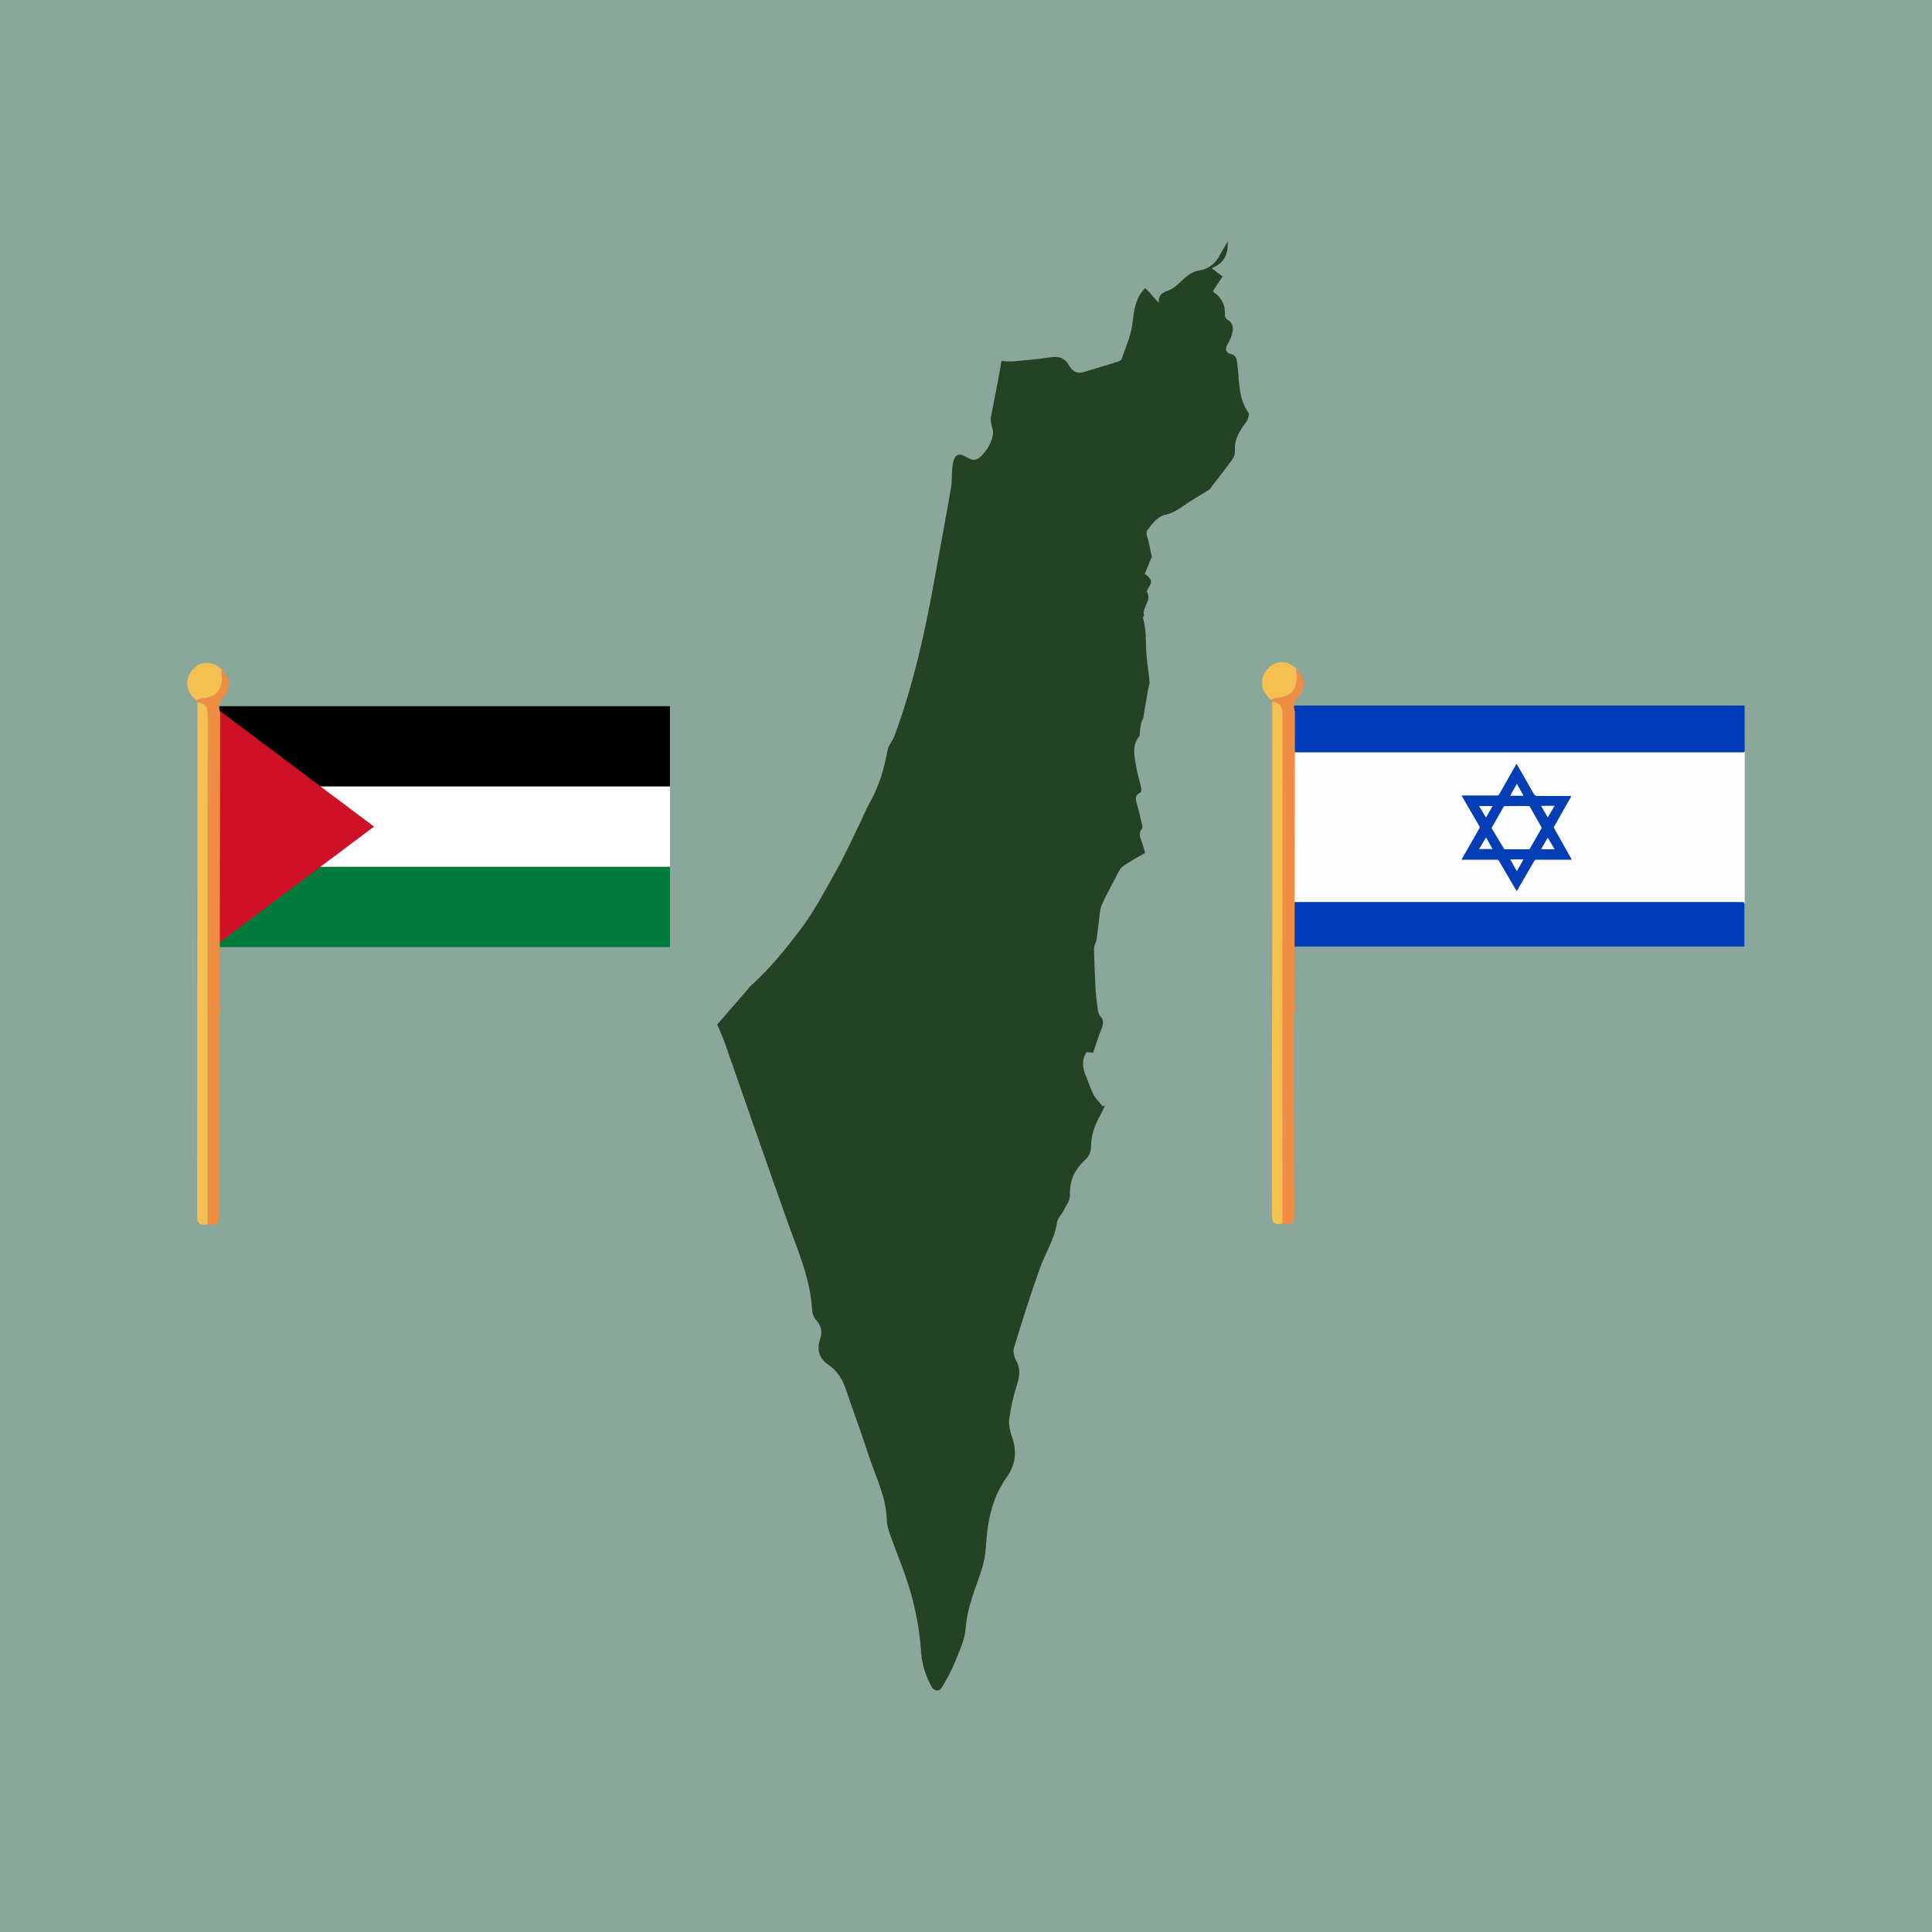 <?xml version="1.0" encoding="UTF-8"?><svg id="Capa_1" xmlns="http://www.w3.org/2000/svg" viewBox="0 0 428 428"><defs><style>.cls-1{fill:#003bb8;}.cls-2{fill:#007a3d;}.cls-3{fill:#ef8d43;}.cls-4{fill:#f5c051;}.cls-5{fill:#fff;}.cls-6{fill:#244224;}.cls-7{fill:#ce1126;}.cls-8{fill:#8ba69b;}.cls-9{fill:#033eb7;}.cls-10{fill:#fefefe;}</style></defs><rect class="cls-8" x="-8.43" y="-7.39" width="443.32" height="443.32"/><path class="cls-6" d="M271.99,53.49c.12,3.07-.96,4.92-3.58,5.91.89.68,1.58,1.21,2.43,1.86-.7,1.05-1.39,2.09-2.07,3.12.02.12,0,.27.06.32,1.82,1.24,2.67,2.94,2.51,5.16-.02.3.26.77.53.93,1.71,1.02,1.32,2.48.84,3.92-.21.62-.61,1.18-.88,1.79-.41.91-.3,1.65.8,1.91,1.27.3,1.34,1.12,1.49,2.29.47,3.63.13,7.47,2.45,10.73.27.38-.09,1.5-.48,2.03-1.45,1.93-2.7,3.87-2.51,6.45.04.61-.21,1.36-.58,1.87-1.63,2.24-3.34,4.42-5.03,6.61-.16.2-.45.3-.68.44-1.68,1.05-3.41,2.04-5.03,3.17-1.35.94-2.59,1.73-4.34,2.11-1.46.31-2.78,2.03-3.79,3.41-.4.55.21,1.85.39,2.8.23,1.19.5,2.37.64,3.02-.64,1.56-1.09,2.66-1.55,3.78,1.59,1.16,1.73,1.74.73,3.26-.14.22-.34.6-.25.75,1.13,1.88-1.07,3.31-.67,5.09.04.2-.27.49-.22.67.91,3.03.5,6.18.87,9.25.2,1.65.46,3.3.58,4.96.04.58-.25,1.18-.35,1.78-.35,2.06-.67,4.12-1.03,6.17-.06.31-.33.58-.4.9-.22.99-.4,2-.4,3.04-1.8,2.08-1.17,4.53-.76,6.9.27,1.57.76,3.11,1.1,4.67.07.33,0,.95-.19,1.04-1.48.67-.95,1.75-.67,2.81.34,1.29.66,2.58.96,3.87.1.42.3,1.04.1,1.27-.98,1.14-.31,2.18.03,3.26.26.83.51,1.66.65,2.12-1.79,1.07-3.49,1.91-4.97,3.03-.73.56-1.12,1.61-1.58,2.48-1.07,2-2.18,3.99-3.08,6.06-.44,1.02-.44,2.22-.6,3.35-.2,1.44-.32,2.9-.55,4.34-.1.65-.56,1.27-.55,1.9.05,2.97.18,5.93.34,8.9.07,1.38.23,2.76.42,4.13.09.65.14,1.46.54,1.87,1.15,1.18.63,2.26.15,3.46-.59,1.47-1.04,3-1.64,4.75-.17-.01-.8-.06-1.48-.11-1.14,1.81-.87,3.58-.08,5.39.57,1.3.94,2.69,1.61,3.93.52.98,1.35,1.79,2.04,2.68.18-.07.36-.14.55-.21-.35.72-.66,1.47-1.06,2.16-1.3,2.25-2.05,4.61-2.07,7.26,0,.88-.55,1.99-1.21,2.58-2.4,2.14-3.55,4.63-3.45,7.91.04,1.16-.9,2.37-1.47,3.52-.41.83-1.24,1.55-1.36,2.4-.53,3.71-2.58,6.81-3.81,10.22-2.1,5.83-3.94,11.75-5.76,17.67-.25.83.06,2.02.5,2.83.96,1.78.8,3.39.2,5.25-.81,2.51-1.4,5.12-1.75,7.73-.17,1.3.23,2.75.66,4.03,1.09,3.18.75,6.06-1.21,8.8-3.28,4.57-4.27,9.83-4.6,15.32-.1,1.74-.43,3.51-.96,5.18-1.36,4.26-3.21,8.32-3.53,12.92-.17,2.46-1.3,4.89-2.25,7.24-.86,2.12-1.93,4.18-3.16,6.11-.46.72-1.59.7-2.15-.34-1.31-2.45-2.15-4.92-2.33-7.83-.26-4.21-1.04-8.45-2.15-12.53-1.24-4.53-3.13-8.87-4.69-13.31-.36-1.03-.72-2.13-.75-3.2-.1-5.19-2.51-9.72-4.05-14.49-1.56-4.85-3.36-9.62-4.98-14.45-.75-2.23-1.91-4.16-3.85-5.47-2.2-1.48-2.65-3.44-1.88-5.78.52-1.58.27-2.86-.85-4.11-.49-.54-.87-1.37-.91-2.09-.33-6.84-3.04-12.99-5.3-19.29-4.74-13.24-9.31-26.54-13.97-39.81-.56-1.61-1.28-3.16-1.77-4.35,2.29-2.64,4.49-5.17,6.69-7.71.22-.25.38-.56.62-.77,4.25-3.74,7.79-8.16,11.17-12.63,3.04-4.04,5.43-8.59,7.91-13.02,1.91-3.42,3.52-7.02,5.25-10.54.8-1.64,1.48-3.35,2.38-4.93,1.99-3.52,2.98-7.35,3.75-11.28.21-1.06,1.09-1.97,1.48-3.02,4.27-11.52,6.88-23.47,9.03-35.53,1.16-6.48,2.39-12.94,3.5-19.42.29-1.68.12-3.44.38-5.13.36-2.42,1.29-2.8,3.34-1.56,1.07.64,1.96.64,2.94-.34,1.43-1.43,2.39-3.06,2.66-5.04.09-.68-.26-1.41-.38-2.12-.08-.47-.2-.96-.11-1.41.46-2.5.99-5,1.46-7.5.32-1.67.6-3.34.9-5.06,1.04.05,1.82.17,2.58.1,2.77-.25,5.55-.47,8.29-.9,1.76-.28,3.08.02,4.16,1.9.87,1.51,1.91,1.78,3.43,1.3,2.48-.78,4.98-1.49,7.46-2.27.28-.09.62-.33.71-.58.81-2.39,1.88-4.74,2.27-7.2.4-2.46.45-4.96,1.85-7.14.31-.48.71-.9,1.07-1.35.37.38.76.73,1.11,1.13.6.69,1.16,1.41,1.94,2.11-.18-1.82.87-2.24,2.22-2.75,1.12-.42,2.07-1.41,2.99-2.26,1.11-1.03,2.2-1.89,3.81-2.14,2.07-.33,3.6-1.6,4.56-3.52.43-.86.97-1.67,1.68-2.88Z"/><rect class="cls-2" x="47.27" y="156.43" width="101.15" height="53.38"/><rect class="cls-5" x="47.27" y="156.43" width="101.15" height="35.59"/><rect x="47.27" y="156.43" width="101.15" height="17.79"/><path class="cls-7" d="M47.27,156.43l35.59,26.69-35.59,26.69v-53.38Z"/><path class="cls-3" d="M48.68,216.98c0,1.84,0,3.69,0,5.53-.41.56.35.81.33,1.27-.75.75-.46,1.7-.46,2.57,0,14.13-.01,28.26.09,42.39.01,2.07-.51,2.99-2.66,2.46,0-37.53-.02-75.05.03-112.58,0-1.81-.41-2.88-2.3-3.06-.07-.11-.11-.23-.12-.37.42-.54,1.03-.46,1.61-.54,2.74-.35,3.99-1.87,3.94-4.66-.01-.57-.41-1.15-.02-1.72,1.98,2.3,2.18,3.92.41,6.11-.9,1.11-1.19,2.15-.76,3.46"/><path class="cls-4" d="M43.72,155.56c1.89.18,2.3,1.25,2.3,3.06-.05,37.53-.04,75.05-.03,112.58-1.5.29-2.33.08-2.32-1.85.06-37.93.05-75.86.06-113.79Z"/><path class="cls-4" d="M49.13,148.28c-.39.57,0,1.15.02,1.72.06,2.79-1.19,4.31-3.94,4.66-.59.07-1.19,0-1.61.54-2.28-1.56-2.8-4.52-1.15-6.59,1.79-2.25,4.49-2.38,6.68-.33Z"/><path class="cls-10" d="M285.43,209.69s-.06.03-.06-.03c0-.07,0-.15,0-.22,0-17.62,0-35.25,0-52.87,0-.21.05-.26.26-.26,33.54,0,67.08,0,100.62,0,.21,0,.26.05.26.26,0,17.62,0,35.25,0,52.87,0,.08.06.19-.05.25,0-.11.02-.22.02-.33,0-3.01,0-6.02,0-9.04q0-.5-.49-.5c-33.41,0-66.82,0-100.23,0-.08,0-.17,0-.25,0-.06,0-.06.06-.06.1,0,.1,0,.2,0,.31,0,3.15,0,6.31,0,9.46ZM285.44,166.58c.09.13.22.06.33.06,18.46,0,36.93,0,55.39,0,14.98,0,29.96,0,44.95,0,.19,0,.37.07.37-.27-.01-3.25,0-6.51-.01-9.76,0-.08.07-.19-.07-.23-.08,0-.17,0-.25,0-33.47,0-66.95,0-100.42,0-.23,0-.29.05-.29.29,0,3.23,0,6.45,0,9.68,0,.08,0,.17.01.25ZM348.16,190.43c-.05-.1-.08-.17-.11-.23-1.25-2.23-2.5-4.45-3.75-6.67-.09-.16-.09-.27,0-.43,1.14-1.99,2.27-3.99,3.39-5.99.14-.24.32-.46.4-.76-.14,0-.25,0-.36,0-2.37,0-4.74-.01-7.1.01-.42,0-.65-.11-.86-.49-1.2-2.15-2.44-4.27-3.66-6.4-.13-.23-.17-.19-.28,0-1.22,2.16-2.45,4.31-3.66,6.47-.14.25-.29.32-.57.32-2.49-.01-4.98,0-7.47,0-.09,0-.18,0-.27,0-.03.11.04.16.07.22,1.27,2.19,2.54,4.38,3.82,6.57.1.18.1.3,0,.48-1.28,2.22-2.54,4.45-3.81,6.67-.04.07-.13.14-.08.25.06,0,.11,0,.17,0,2.54,0,5.07,0,7.61,0,.22,0,.33.07.44.26,1.25,2.16,2.52,4.31,3.78,6.46.04.07.07.17.17.22.05-.09.1-.17.15-.25,1.23-2.13,2.47-4.25,3.69-6.38.13-.22.26-.31.52-.31,2.44.01,4.88,0,7.33,0,.14,0,.27,0,.45,0Z"/><path class="cls-1" d="M285.43,209.69c0-3.15,0-6.31,0-9.46,0-.1,0-.2,0-.31,33.54,0,67.08,0,100.62,0,.27,0,.34.08.34.34,0,3.14,0,6.29,0,9.43h-100.96Z"/><path class="cls-9" d="M386.39,209.69c0-3.14,0-6.29,0-9.43,0-.27-.07-.34-.34-.34-33.54,0-67.08,0-100.62,0,0-.05,0-.1.06-.1.08,0,.17,0,.25,0,33.41,0,66.82,0,100.23,0q.49,0,.49.5c0,3.01,0,6.02,0,9.04,0,.11-.01.22-.02.33h-.06Z"/><path class="cls-1" d="M386.26,156.31c.08,0,.17,0,.25,0,0,3.33,0,6.65,0,9.98q0,.36-.37.36c-33.59,0-67.17,0-100.76,0,0-.08-.01-.17-.01-.25,0-3.27,0-6.54,0-9.81,0-.24.06-.29.29-.29"/><path class="cls-9" d="M348.16,190.43c-.18,0-.31,0-.45,0-2.44,0-4.89,0-7.33,0-.26,0-.39.09-.52.31-1.22,2.13-2.46,4.26-3.69,6.38-.05.08-.09.16-.15.25-.1-.05-.13-.15-.17-.22-1.26-2.15-2.53-4.3-3.78-6.46-.11-.18-.22-.26-.44-.26-2.54,0-5.07,0-7.61,0-.06,0-.11,0-.17,0-.05-.12.04-.18.08-.25,1.27-2.23,2.53-4.45,3.81-6.67.1-.18.1-.3,0-.48-1.28-2.19-2.55-4.38-3.82-6.57-.04-.06-.1-.12-.07-.22.09,0,.18,0,.27,0,2.49,0,4.98,0,7.47,0,.27,0,.42-.07.57-.32,1.21-2.16,2.44-4.31,3.66-6.47.11-.2.15-.23.28,0,1.22,2.14,2.46,4.26,3.66,6.4.22.39.44.5.86.49,2.37-.02,4.74-.01,7.1-.01.11,0,.22,0,.36,0-.08.3-.26.52-.4.76-1.12,2-2.25,4-3.39,5.99-.09.16-.09.27,0,.43,1.25,2.22,2.5,4.45,3.75,6.67.04.06.06.13.11.23ZM336.02,178.56c-.84,0-1.68,0-2.52,0-.19,0-.3.05-.4.22-.84,1.49-1.68,2.98-2.53,4.46-.08.13-.09.23,0,.38.87,1.44,1.74,2.88,2.6,4.32.08.14.17.19.34.19,1.7,0,3.4,0,5.11,0,.15,0,.23-.04.31-.18.84-1.47,1.68-2.93,2.53-4.4.07-.12.07-.21,0-.33-.84-1.49-1.68-2.97-2.52-4.47-.08-.15-.18-.2-.35-.2-.85,0-1.7,0-2.55,0ZM342.87,181.06c.52-.87,1.01-1.7,1.51-2.53h-2.96c.49.85.95,1.67,1.45,2.53ZM337.5,176.27c-.5-.89-.97-1.73-1.46-2.61-.48.85-.93,1.65-1.38,2.46-.06.1-.05.15.08.15.9,0,1.81,0,2.76,0ZM329.2,181.09c.49-.85.96-1.68,1.44-2.53h-2.96c.51.85,1,1.68,1.52,2.53ZM327.69,188.07h2.95c-.49-.86-.95-1.67-1.44-2.52-.51.86-1.01,1.69-1.51,2.52ZM344.39,188.13c-.51-.86-1.01-1.68-1.52-2.54-.47.82-.91,1.6-1.35,2.37-.08.14-.04.17.1.17.9,0,1.81,0,2.77,0ZM334.58,190.39c.49.87.96,1.71,1.45,2.58.5-.89.97-1.73,1.45-2.58h-2.9Z"/><path class="cls-10" d="M336.02,178.56c.85,0,1.7,0,2.55,0,.17,0,.26.05.35.2.83,1.49,1.67,2.98,2.52,4.47.07.12.07.21,0,.33-.85,1.46-1.69,2.93-2.53,4.4-.08.13-.16.18-.31.18-1.7,0-3.4,0-5.11,0-.16,0-.25-.05-.34-.19-.86-1.44-1.73-2.89-2.6-4.32-.09-.14-.07-.24,0-.38.85-1.48,1.69-2.97,2.53-4.46.1-.17.21-.23.4-.22.84,0,1.68,0,2.52,0Z"/><path class="cls-10" d="M342.87,181.06c-.49-.86-.96-1.68-1.45-2.53h2.96c-.5.83-.99,1.66-1.51,2.53Z"/><path class="cls-10" d="M337.5,176.27c-.96,0-1.86,0-2.76,0-.14,0-.14-.05-.08-.15.45-.8.9-1.61,1.38-2.46.49.88.96,1.72,1.46,2.61Z"/><path class="cls-10" d="M329.2,181.09c-.51-.86-1.01-1.68-1.52-2.53h2.96c-.49.86-.96,1.68-1.44,2.53Z"/><path class="cls-10" d="M327.69,188.07c.5-.84,1-1.67,1.51-2.52.48.85.95,1.67,1.44,2.52h-2.95Z"/><path class="cls-10" d="M344.39,188.13c-.96,0-1.87,0-2.77,0-.15,0-.19-.03-.1-.17.45-.77.89-1.55,1.35-2.37.51.86,1.01,1.68,1.52,2.54Z"/><path class="cls-10" d="M334.58,190.39h2.9c-.48.86-.95,1.7-1.45,2.58-.49-.88-.96-1.71-1.45-2.58Z"/><path class="cls-3" d="M286.78,216.85c0,1.84,0,3.69,0,5.53-.41.56.35.81.33,1.27-.75.75-.46,1.7-.46,2.57,0,14.13-.01,28.26.09,42.39.01,2.07-.51,2.99-2.66,2.46,0-37.53-.02-75.05.03-112.58,0-1.81-.41-2.88-2.3-3.06-.07-.11-.11-.23-.12-.37.42-.54,1.03-.46,1.61-.54,2.74-.35,3.99-1.87,3.94-4.66-.01-.57-.41-1.15-.02-1.72,1.98,2.3,2.18,3.92.41,6.11-.9,1.11-1.19,2.15-.76,3.46"/><path class="cls-4" d="M281.82,155.44c1.89.18,2.3,1.25,2.3,3.06-.05,37.53-.04,75.05-.03,112.58-1.5.29-2.33.08-2.32-1.85.06-37.93.05-75.86.06-113.79Z"/><path class="cls-4" d="M287.23,148.15c-.39.57,0,1.15.02,1.72.06,2.79-1.19,4.31-3.94,4.66-.59.07-1.19,0-1.61.54-2.28-1.56-2.8-4.52-1.15-6.59,1.79-2.25,4.49-2.38,6.68-.33Z"/></svg>